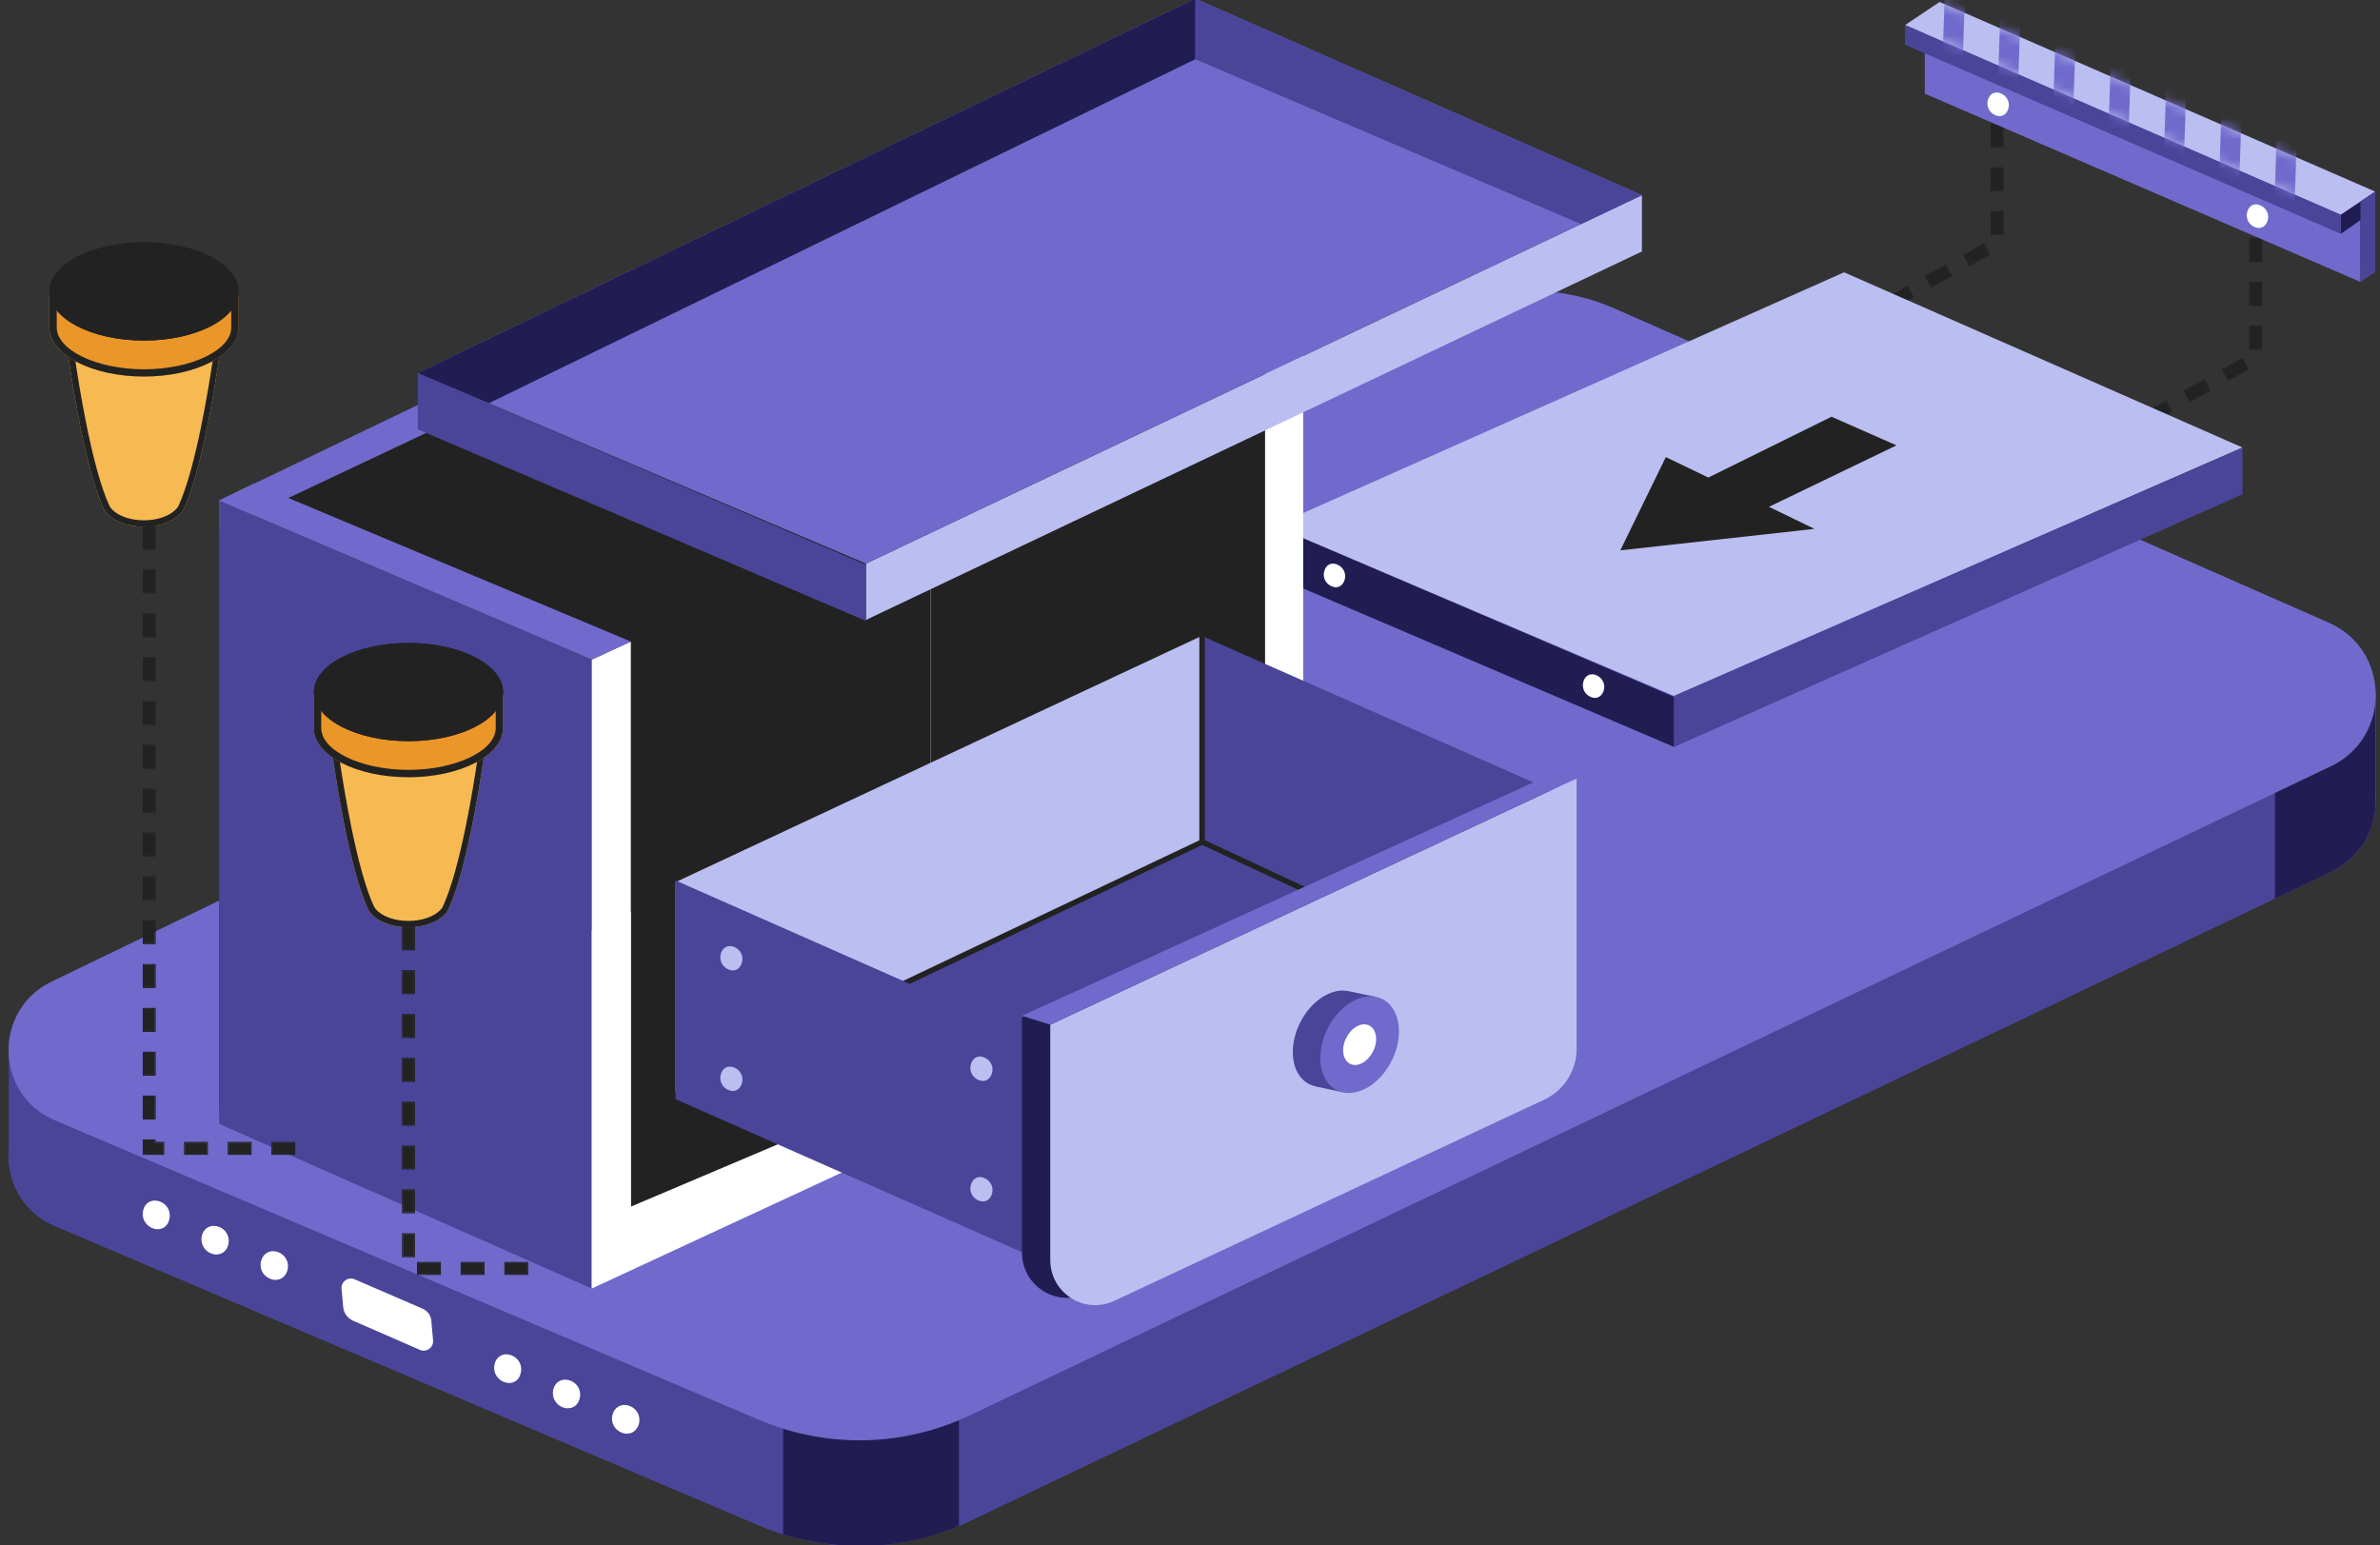 <svg width="231" height="150" viewBox="0 0 231 150" fill="none" xmlns="http://www.w3.org/2000/svg">
<rect x="0" y="0" width="231" height="150" fill="#333333" stroke="none"/>
<g clip-path="url(#clip0_3830_1932)">
<path d="M5.009 105.536L139.427 40.515C144.885 37.887 151.213 37.781 156.745 40.217L226.01 70.685C232.02 73.323 232.137 81.834 226.212 84.642L94.094 147.653C87.661 150.706 80.241 150.855 73.691 148.079L5.316 119.004C-0.513 116.525 -0.704 108.291 5.009 105.547V105.536Z" fill="#4A4599"/>
<path d="M222.746 69.249L156.756 40.218C153.99 38.994 151.022 38.42 148.065 38.462C146.592 38.483 145.108 38.675 143.667 39.015C142.225 39.356 140.805 39.856 139.438 40.515L5.009 105.537C2.158 106.909 0.77 109.664 0.833 112.366C0.833 112.707 0.876 113.047 0.929 113.377C1.3 115.717 2.773 117.909 5.327 118.994L73.692 148.069C76.967 149.462 80.464 150.122 83.941 150.047C85.245 150.015 86.548 149.888 87.831 149.654C89.982 149.271 92.081 148.6 94.095 147.643L226.212 84.632C226.573 84.462 226.922 84.26 227.24 84.047C227.378 83.951 227.495 83.845 227.632 83.739C227.802 83.611 227.972 83.494 228.131 83.345C228.3 83.186 228.449 83.026 228.597 82.856C228.692 82.76 228.788 82.664 228.873 82.558C229.042 82.345 229.201 82.122 229.35 81.898C229.392 81.835 229.445 81.771 229.487 81.707C229.646 81.441 229.784 81.164 229.911 80.888C229.922 80.856 229.943 80.824 229.954 80.792C230.091 80.483 230.197 80.175 230.293 79.845C230.293 79.845 230.293 79.835 230.293 79.824C230.484 79.164 230.579 78.483 230.59 77.803H230.6V67.132C230.6 67.132 227.113 68.047 222.757 69.218L222.746 69.249Z" fill="#4A4599"/>
<path d="M230.526 67.176C230.06 67.303 226.774 68.165 222.746 69.25L220.807 68.399V87.218L226.212 84.644C226.573 84.473 226.922 84.271 227.24 84.059C227.378 83.963 227.495 83.856 227.632 83.75C227.802 83.622 227.972 83.505 228.131 83.356C228.3 83.197 228.449 83.037 228.597 82.867C228.692 82.771 228.788 82.676 228.873 82.569C229.042 82.356 229.201 82.133 229.35 81.91C229.392 81.846 229.445 81.782 229.487 81.718C229.646 81.452 229.784 81.176 229.911 80.899C229.922 80.867 229.943 80.835 229.954 80.803C230.091 80.495 230.197 80.186 230.293 79.856C230.293 79.856 230.293 79.846 230.293 79.835C230.42 79.378 230.494 78.91 230.537 78.442V67.154L230.526 67.176Z" fill="#211D52"/>
<path d="M76.012 148.931C76.68 149.143 77.348 149.314 78.026 149.463C78.09 149.473 78.164 149.495 78.228 149.505C78.895 149.654 79.574 149.771 80.252 149.856C80.273 149.856 80.294 149.856 80.316 149.856C81.015 149.941 81.725 150.005 82.435 150.037C83.124 150.069 83.813 150.058 84.502 150.037C84.566 150.037 84.629 150.037 84.693 150.037C85.382 150.005 86.071 149.941 86.749 149.846C86.749 149.846 86.77 149.846 86.781 149.846C88.18 149.654 89.569 149.346 90.925 148.909C90.978 148.888 91.042 148.878 91.095 148.856C91.763 148.643 92.42 148.399 93.077 148.122V130.739L76.012 129.537V148.941V148.931Z" fill="#211D52"/>
<path d="M0.854 112.77V100.962L15.014 105.09V114.547L0.854 112.77Z" fill="#4A4599"/>
<path d="M5.009 95.281L139.427 30.26C144.885 27.632 151.213 27.526 156.745 29.962L226.01 60.43C232.02 63.068 232.137 71.579 226.212 74.388L94.094 137.398C87.661 140.451 80.241 140.6 73.691 137.824L5.316 108.739C-0.513 106.26 -0.704 98.026 5.009 95.281Z" fill="#716ACC"/>
<path d="M48.434 132.483C48.572 131.973 49.006 131.76 49.504 131.973C50.003 132.185 50.236 132.685 50.098 133.196C49.971 133.696 49.547 133.919 49.028 133.696C48.54 133.483 48.296 132.973 48.434 132.473V132.483Z" fill="white"/>
<path d="M49.409 134.239C49.229 134.239 49.038 134.196 48.858 134.122C48.179 133.824 47.819 133.09 48.01 132.377C48.105 132.005 48.328 131.718 48.635 131.569C48.942 131.42 49.324 131.42 49.684 131.569C50.384 131.867 50.734 132.59 50.532 133.324C50.437 133.696 50.214 133.984 49.907 134.133C49.758 134.207 49.589 134.239 49.419 134.239H49.409ZM49.133 132.345C49.133 132.345 49.059 132.345 49.027 132.367C48.932 132.409 48.889 132.516 48.868 132.601C48.794 132.888 48.932 133.175 49.207 133.292C49.335 133.345 49.441 133.356 49.515 133.313C49.61 133.271 49.653 133.143 49.674 133.079C49.748 132.782 49.621 132.505 49.335 132.377C49.26 132.345 49.197 132.335 49.144 132.335L49.133 132.345Z" fill="white"/>
<path d="M54.146 134.941C54.284 134.431 54.74 134.228 55.228 134.441C55.715 134.654 55.959 135.154 55.821 135.665C55.683 136.154 55.259 136.388 54.74 136.165C54.252 135.952 54.009 135.441 54.146 134.941Z" fill="white"/>
<path d="M55.121 136.697C54.941 136.697 54.75 136.654 54.56 136.58C53.871 136.282 53.521 135.548 53.712 134.825C53.818 134.452 54.04 134.176 54.348 134.027C54.666 133.878 55.037 133.878 55.408 134.027C56.107 134.325 56.457 135.048 56.255 135.782C56.15 136.154 55.927 136.442 55.62 136.58C55.471 136.654 55.302 136.686 55.132 136.686L55.121 136.697ZM54.856 134.803C54.856 134.803 54.772 134.803 54.74 134.825C54.644 134.867 54.602 134.974 54.581 135.059C54.507 135.346 54.644 135.633 54.92 135.75C55.047 135.803 55.164 135.814 55.238 135.771C55.333 135.729 55.386 135.601 55.397 135.537C55.482 135.24 55.344 134.974 55.058 134.846C54.984 134.814 54.92 134.803 54.856 134.803Z" fill="white"/>
<path d="M59.892 137.41C60.04 136.899 60.496 136.697 60.994 136.91C61.492 137.123 61.725 137.623 61.577 138.133C61.429 138.623 60.994 138.857 60.475 138.633C59.977 138.421 59.743 137.91 59.892 137.41Z" fill="white"/>
<path d="M60.867 139.165C60.686 139.165 60.485 139.122 60.294 139.037C59.595 138.739 59.245 137.994 59.457 137.282C59.563 136.92 59.796 136.633 60.103 136.484C60.421 136.335 60.803 136.335 61.163 136.484C61.863 136.782 62.213 137.526 62.001 138.25C61.895 138.611 61.661 138.899 61.354 139.048C61.206 139.122 61.036 139.154 60.856 139.154L60.867 139.165ZM60.612 137.271C60.612 137.271 60.527 137.271 60.485 137.292C60.39 137.335 60.337 137.441 60.315 137.526C60.231 137.814 60.368 138.09 60.644 138.207C60.739 138.25 60.867 138.282 60.973 138.239C61.068 138.197 61.121 138.08 61.142 138.005C61.227 137.707 61.1 137.441 60.814 137.324C60.739 137.292 60.665 137.282 60.612 137.282V137.271Z" fill="white"/>
<path d="M14.326 117.557C14.464 117.047 14.899 116.834 15.397 117.047C15.895 117.26 16.128 117.76 15.99 118.27C15.863 118.77 15.439 118.994 14.92 118.77C14.432 118.557 14.189 118.047 14.326 117.547V117.557Z" fill="white"/>
<path d="M15.301 119.314C15.121 119.314 14.93 119.272 14.75 119.197C14.072 118.899 13.711 118.165 13.902 117.452C13.998 117.08 14.22 116.793 14.528 116.644C14.846 116.495 15.216 116.495 15.577 116.644C16.276 116.942 16.626 117.665 16.425 118.399C16.329 118.772 16.107 119.059 15.8 119.208C15.651 119.282 15.482 119.314 15.312 119.314H15.301ZM15.026 117.421C15.026 117.421 14.952 117.421 14.92 117.442C14.824 117.484 14.782 117.591 14.761 117.676C14.687 117.963 14.824 118.25 15.1 118.367C15.227 118.421 15.333 118.431 15.407 118.399C15.503 118.357 15.545 118.229 15.566 118.165C15.64 117.867 15.503 117.591 15.227 117.463C15.153 117.431 15.089 117.421 15.036 117.421H15.026Z" fill="white"/>
<path d="M20.039 120.015C20.177 119.505 20.633 119.303 21.12 119.515C21.608 119.728 21.851 120.228 21.714 120.739C21.576 121.228 21.152 121.462 20.633 121.239C20.145 121.026 19.901 120.515 20.039 120.015Z" fill="white"/>
<path d="M21.014 121.771C20.834 121.771 20.643 121.729 20.452 121.654C19.763 121.356 19.413 120.622 19.604 119.899C19.71 119.526 19.933 119.25 20.24 119.101C20.558 118.952 20.929 118.952 21.3 119.101C22 119.399 22.349 120.122 22.148 120.856C22.042 121.229 21.819 121.505 21.512 121.654C21.364 121.729 21.194 121.761 21.024 121.761L21.014 121.771ZM20.749 119.878C20.749 119.878 20.664 119.878 20.632 119.899C20.537 119.941 20.494 120.048 20.473 120.133C20.389 120.42 20.537 120.707 20.812 120.824C20.94 120.878 21.056 120.888 21.13 120.846C21.226 120.803 21.279 120.675 21.289 120.612C21.374 120.314 21.236 120.048 20.95 119.92C20.876 119.888 20.812 119.878 20.749 119.878Z" fill="white"/>
<path d="M25.783 122.484C25.932 121.973 26.387 121.771 26.886 121.984C27.384 122.197 27.617 122.697 27.469 123.208C27.32 123.697 26.886 123.931 26.366 123.708C25.868 123.495 25.635 122.984 25.783 122.484Z" fill="white"/>
<path d="M26.759 124.239C26.579 124.239 26.378 124.196 26.187 124.111C25.487 123.813 25.137 123.069 25.349 122.356C25.455 121.994 25.689 121.707 25.996 121.558C26.314 121.409 26.695 121.409 27.056 121.558C27.755 121.856 28.105 122.601 27.893 123.324C27.787 123.686 27.554 123.973 27.247 124.122C27.098 124.196 26.929 124.228 26.748 124.228L26.759 124.239ZM26.208 122.601C26.123 122.888 26.261 123.164 26.536 123.281C26.632 123.324 26.759 123.356 26.865 123.313C26.96 123.271 27.013 123.154 27.035 123.079C27.119 122.781 26.992 122.515 26.706 122.398C26.579 122.345 26.462 122.335 26.378 122.377C26.282 122.42 26.229 122.526 26.208 122.611V122.601Z" fill="white"/>
<path d="M33.15 125.111L33.309 126.856C33.362 127.452 33.733 127.962 34.274 128.196L40.76 131.026C41.396 131.303 42.096 130.792 42.032 130.101L41.863 128.196C41.82 127.675 41.492 127.228 41.015 127.026L34.422 124.175C33.786 123.899 33.087 124.409 33.15 125.101V125.111Z" fill="white"/>
<path d="M209.179 40.792L208.671 39.856L210.218 38.994L210.727 39.93L209.179 40.792ZM212.571 38.898L212.062 37.962L213.917 36.93L214.426 37.867L212.571 38.898ZM216.281 36.835L215.772 35.898L217.627 34.867L218.136 35.803L216.281 36.835ZM219.46 33.835H218.4V31.707H219.46V33.835ZM219.46 29.579H218.4V27.452H219.46V29.579ZM219.46 25.324H218.4V23.196H219.46V25.324Z" fill="#222222"/>
<path fill-rule="evenodd" clip-rule="evenodd" d="M209.14 40.929L208.535 39.817L210.258 38.858L210.862 39.97L209.14 40.929ZM212.531 39.035L211.927 37.923L213.957 36.794L214.561 37.906L212.531 39.035ZM216.241 36.971L215.637 35.86L217.666 34.73L218.271 35.842L216.241 36.971ZM219.56 33.935H218.3V31.607H219.56V33.935ZM219.56 29.68H218.3V27.352H219.56V29.68ZM219.56 25.424H218.3V23.097H219.56V25.424ZM209.179 40.792L210.727 39.931L210.218 38.995L208.671 39.856L209.179 40.792ZM212.571 38.899L214.426 37.867L213.917 36.931L212.062 37.963L212.571 38.899ZM216.281 36.835L218.136 35.803L217.627 34.867L215.772 35.899L216.281 36.835ZM219.46 33.835V31.707H218.4V33.835H219.46ZM219.46 29.58V27.452H218.4V29.58H219.46ZM219.46 25.324V23.197H218.4V25.324H219.46Z" fill="#222222"/>
<path d="M184.081 29.665L183.572 28.729L185.12 27.867L185.628 28.803L184.081 29.665ZM187.473 27.771L186.964 26.835L188.819 25.803L189.328 26.739L187.473 27.771ZM191.182 25.718L190.674 24.782L192.528 23.75L193.037 24.686L191.182 25.718ZM194.362 22.708H193.302V20.58H194.362V22.708ZM194.362 18.452H193.302V16.325H194.362V18.452ZM194.362 14.197H193.302V12.069H194.362V14.197Z" fill="#222222"/>
<path fill-rule="evenodd" clip-rule="evenodd" d="M184.041 29.801L183.437 28.689L185.159 27.73L185.764 28.842L184.041 29.801ZM187.433 27.907L186.829 26.796L188.858 25.666L189.463 26.778L187.433 27.907ZM191.143 25.854L190.538 24.742L192.568 23.613L193.172 24.725L191.143 25.854ZM194.462 22.807H193.202V20.479H194.462V22.807ZM194.462 18.552H193.202V16.224H194.462V18.552ZM194.462 14.296H193.202V11.969H194.462V14.296ZM184.081 29.665L185.628 28.803L185.12 27.867L183.572 28.728L184.081 29.665ZM187.473 27.771L189.328 26.739L188.819 25.803L186.964 26.835L187.473 27.771ZM191.182 25.718L193.037 24.686L192.528 23.75L190.674 24.782L191.182 25.718ZM194.362 22.707V20.579H193.302V22.707H194.362ZM194.362 18.452V16.324H193.302V18.452H194.362ZM194.362 14.196V12.069H193.302V14.196H194.362Z" fill="#222222"/>
<path d="M123.677 51.048L178.983 26.431L217.659 43.441L162.48 67.548L123.677 51.048Z" fill="#BBBEF0"/>
<path d="M217.658 43.441V47.973L162.48 72.505V67.548L217.658 43.441Z" fill="#4A4599"/>
<path d="M184.07 43.228L177.764 40.451L165.808 46.355L161.685 44.366L157.265 53.419L176.11 51.334L171.69 49.196L184.07 43.228Z" fill="#222222"/>
<path d="M188.257 0.187V8.133L230.547 26.399V18.601L188.257 0.187Z" fill="#211D52"/>
<path d="M186.297 1.623L188.257 0.187L190.049 3.825V7.293L186.297 1.623Z" fill="#211D52"/>
<path d="M186.815 1.154V9.09L229.105 27.367V19.569L186.815 1.154Z" fill="#716ACC"/>
<path d="M230.547 18.601L188.257 0.187L184.907 2.431L227.198 20.846L230.547 18.601Z" fill="#BBBEF0"/>
<path d="M227.198 20.845V22.696L230.548 20.345V18.601L227.198 20.845Z" fill="#211D52"/>
<path d="M227.198 22.696V20.845L184.907 2.43V4.345L227.198 22.696Z" fill="#4A4599"/>
<mask id="mask0_3830_1932" style="mask-type:luminance" maskUnits="userSpaceOnUse" x="185" y="0" width="46" height="21">
<path d="M230.547 18.601L188.257 0.187L185.225 2.57L227.516 20.984L230.547 18.601Z" fill="white"/>
</mask>
<g mask="url(#mask0_3830_1932)">
<path d="M188.815 -2.197L188.179 16.079L190.139 16.147L190.775 -2.129L188.815 -2.197Z" fill="#716ACC"/>
<path d="M194.202 -0.221L193.569 18.056L195.528 18.124L196.161 -0.152L194.202 -0.221Z" fill="#716ACC"/>
<path d="M199.57 1.755L198.938 20.032L200.897 20.1L201.53 1.824L199.57 1.755Z" fill="#716ACC"/>
<path d="M204.95 3.743L204.317 22.019L206.277 22.087L206.909 3.811L204.95 3.743Z" fill="#716ACC"/>
<path d="M210.339 5.708L209.707 23.984L211.666 24.053L212.299 5.777L210.339 5.708Z" fill="#716ACC"/>
<path d="M215.718 7.694L215.086 25.971L217.045 26.039L217.678 7.763L215.718 7.694Z" fill="#716ACC"/>
<path d="M221.098 9.66L220.465 27.936L222.425 28.005L223.057 9.728L221.098 9.66Z" fill="#716ACC"/>
</g>
<path d="M218.144 20.464C218.365 19.868 218.917 19.674 219.484 19.979C220.05 20.284 220.285 20.907 220.064 21.503C219.843 22.072 219.318 22.307 218.724 21.988C218.158 21.683 217.937 21.046 218.144 20.478V20.464Z" fill="white"/>
<path d="M192.975 9.604C193.196 9.008 193.749 8.814 194.315 9.119C194.881 9.424 195.116 10.048 194.895 10.644C194.674 11.212 194.149 11.448 193.555 11.129C192.989 10.824 192.768 10.187 192.975 9.618V9.604Z" fill="white"/>
<path d="M229.106 19.569L230.547 18.601V26.398L229.106 27.366V19.569Z" fill="#4A4599"/>
<path d="M162.48 72.504L123.677 55.919V51.047L162.48 67.632V72.504Z" fill="#211D52"/>
<path d="M153.707 66.075C153.928 65.479 154.48 65.285 155.046 65.59C155.612 65.895 155.847 66.519 155.626 67.115C155.405 67.683 154.88 67.918 154.287 67.6C153.72 67.295 153.499 66.657 153.707 66.089V66.075Z" fill="white"/>
<path d="M128.559 55.335C128.78 54.739 129.332 54.545 129.898 54.85C130.465 55.155 130.699 55.778 130.478 56.374C130.257 56.943 129.733 57.178 129.139 56.859C128.573 56.554 128.352 55.917 128.559 55.349V55.335Z" fill="white"/>
<path d="M57.433 125.069V41.367L126.486 8.122V93.048L57.433 125.069Z" fill="white"/>
<path d="M21.269 107.739V48.58L90.322 15.346V74.495L21.269 107.739Z" fill="#222222"/>
<path d="M90.321 35.164L122.786 18.951V86.185L90.321 81.951V35.164Z" fill="#222222"/>
<path d="M126.603 89.399L61.227 117.122V87.346L94.138 74.526L126.603 89.399Z" fill="#222222"/>
<path d="M90.322 15.346L21.269 48.58V51.505L90.322 18.92V15.346Z" fill="#716ACC"/>
<path d="M21.269 48.558V109.09L57.433 125.068V64.026L21.269 48.558Z" fill="#4A4599"/>
<path d="M57.433 125.068V64.026L61.227 62.27V122.792L57.433 125.068Z" fill="white"/>
<path d="M21.269 48.579L24.629 46.93L61.227 62.27L57.433 64.025L21.269 48.579Z" fill="#716ACC"/>
<path d="M84.046 60.175V54.707L159.364 18.941V24.41L84.046 60.175Z" fill="#BBBEF0"/>
<path d="M84.046 60.271L40.548 41.675V36.207L84.046 54.813V60.271Z" fill="#4A4599"/>
<path d="M40.548 36.208L116.013 -0.133L159.364 18.942L84.046 54.708L40.548 36.208Z" fill="#716ACC"/>
<path d="M116.013 -0.133V5.75L153.449 21.75L159.364 18.942L116.013 -0.133Z" fill="#4A4599"/>
<path d="M116.013 5.75L47.437 39.144L40.548 36.208L116.013 -0.133V5.75Z" fill="#211D52"/>
<path d="M116.671 81.175L65.573 105.951L101.737 122.664L153.026 96.207L116.671 81.175Z" fill="#4A4599"/>
<path d="M116.671 81.909L152.824 97.142V77.706L116.671 61.738V81.909Z" fill="#4A4599"/>
<path d="M65.573 105.952V85.622L116.671 61.707V81.718L65.573 105.952Z" fill="#BBBEF0"/>
<path d="M137.721 91.824L116.406 81.888V61.707H116.936V81.547L137.943 91.345L137.721 91.824Z" fill="#222222"/>
<path d="M116.543 81.498L86.265 95.87L86.491 96.351L116.769 81.979L116.543 81.498Z" fill="#222222"/>
<path d="M65.573 106.697L101.737 122.665V101.431L65.573 85.463V106.697Z" fill="#4A4599"/>
<path d="M94.264 103.196C94.487 102.59 95.07 102.377 95.652 102.696C96.235 103.016 96.479 103.654 96.246 104.271C96.023 104.867 95.472 105.101 94.858 104.771C94.275 104.452 94.041 103.792 94.264 103.207V103.196Z" fill="#BBBEF0"/>
<path d="M94.264 114.899C94.487 114.292 95.07 114.079 95.652 114.399C96.235 114.718 96.479 115.356 96.246 115.973C96.023 116.569 95.472 116.803 94.858 116.473C94.275 116.154 94.041 115.494 94.264 114.909V114.899Z" fill="#BBBEF0"/>
<path d="M69.993 92.473C70.215 91.866 70.798 91.654 71.381 91.973C71.964 92.292 72.208 92.93 71.975 93.547C71.752 94.143 71.201 94.377 70.586 94.047C70.003 93.728 69.77 93.069 69.993 92.483V92.473Z" fill="#BBBEF0"/>
<path d="M69.993 104.175C70.215 103.569 70.798 103.356 71.381 103.675C71.964 103.994 72.208 104.632 71.975 105.249C71.752 105.845 71.201 106.079 70.586 105.749C70.003 105.43 69.77 104.771 69.993 104.186V104.175Z" fill="#BBBEF0"/>
<path d="M99.193 121.59V98.739L150.28 76.25V101.09C150.28 103.207 149.061 105.122 147.153 106.016L105.393 125.559C102.5 126.91 99.193 124.793 99.193 121.59Z" fill="#211D52"/>
<path d="M101.938 122.314V99.463L153.025 75.548V101.803C153.025 103.92 151.806 105.835 149.898 106.729L108.138 126.271C105.245 127.622 101.938 125.505 101.938 122.303V122.314Z" fill="#BBBEF0"/>
<path d="M153.025 75.548L151.266 74.824L99.193 98.601L101.938 99.463L153.025 75.548Z" fill="#716ACC"/>
<path d="M133.565 96.77L130.841 96.196C130.841 96.196 130.778 96.185 130.746 96.175H130.714C130.269 96.111 129.792 96.153 129.294 96.324C127.185 97.036 125.478 99.632 125.478 102.121C125.478 103.919 126.368 105.153 127.662 105.441L127.799 105.483C127.799 105.483 127.81 105.483 127.821 105.483L130.248 106.004L130.184 104.909C131.859 103.866 133.109 101.675 133.109 99.547C133.109 98.792 132.94 98.153 132.664 97.621L133.565 96.77Z" fill="#4A4599"/>
<path d="M135.781 100.112C135.781 102.601 134.075 105.197 131.965 105.91C129.856 106.623 128.15 105.187 128.15 102.687C128.15 100.187 129.856 97.601 131.965 96.889C134.075 96.176 135.781 97.612 135.781 100.112Z" fill="#716ACC"/>
<path d="M133.566 100.856C133.566 101.899 132.845 102.984 131.965 103.293C131.085 103.601 130.365 102.984 130.365 101.942C130.365 100.899 131.085 99.814 131.965 99.505C132.845 99.197 133.566 99.814 133.566 100.856Z" fill="white"/>
<path d="M47.056 72.963L39.637 73.91L32.228 72.963C32.228 72.963 33.659 83.814 35.736 88.271C35.768 88.335 35.81 88.388 35.842 88.442C35.874 88.495 35.906 88.548 35.938 88.591C35.969 88.633 36.012 88.665 36.044 88.708C36.711 89.474 38.057 90.005 39.626 90.005C41.195 90.005 42.53 89.474 43.209 88.708C43.24 88.665 43.283 88.633 43.315 88.591C43.357 88.537 43.378 88.495 43.41 88.442C43.442 88.388 43.495 88.335 43.516 88.271C45.593 83.814 47.035 72.963 47.035 72.963H47.056Z" fill="#F7B952"/>
<path d="M46.346 73.665C45.975 76.229 44.682 84.378 42.965 88.027C42.944 88.059 42.922 88.08 42.912 88.112L42.88 88.165C42.88 88.165 42.859 88.197 42.859 88.208C42.848 88.229 42.827 88.24 42.816 88.25L42.785 88.282H42.774C42.191 88.952 40.972 89.388 39.647 89.388C38.322 89.388 37.104 88.963 36.521 88.293L36.489 88.261H36.478C36.478 88.261 36.447 88.218 36.436 88.208C36.425 88.186 36.415 88.176 36.404 88.154L36.372 88.101C36.372 88.101 36.33 88.048 36.298 87.995C34.602 84.356 33.32 76.208 32.949 73.654L39.563 74.505H39.637H39.711L46.335 73.654M47.056 72.963L39.637 73.91L32.228 72.963C32.228 72.963 33.659 83.814 35.736 88.271C35.768 88.335 35.81 88.388 35.842 88.442C35.874 88.495 35.906 88.548 35.938 88.591C35.969 88.633 36.012 88.665 36.044 88.708C36.711 89.474 38.057 90.005 39.626 90.005C41.195 90.005 42.53 89.474 43.209 88.708C43.24 88.665 43.283 88.633 43.315 88.591C43.357 88.537 43.378 88.495 43.41 88.442C43.442 88.388 43.495 88.335 43.516 88.271C45.593 83.814 47.035 72.963 47.035 72.963H47.056Z" fill="#222222"/>
<path d="M48.816 67.516V70.675C48.816 73.314 44.703 75.441 39.637 75.441C34.571 75.441 30.458 73.303 30.458 70.675V67.516H48.816Z" fill="#EB9628"/>
<path d="M48.116 68.218V70.665C48.116 72.867 44.237 74.728 39.647 74.728C35.058 74.728 31.179 72.867 31.179 70.665V68.218H48.127M48.816 67.516H30.458V70.675C30.458 73.314 34.571 75.441 39.637 75.441C44.703 75.441 48.816 73.303 48.816 70.675V67.516Z" fill="#222222"/>
<path d="M39.647 71.941C44.717 71.941 48.826 69.807 48.826 67.175C48.826 64.543 44.717 62.409 39.647 62.409C34.578 62.409 30.468 64.543 30.468 67.175C30.468 69.807 34.578 71.941 39.647 71.941Z" fill="#222222"/>
<path d="M39.647 63.122C44.237 63.122 48.116 64.984 48.116 67.186C48.116 69.388 44.237 71.25 39.647 71.25C35.058 71.25 31.178 69.388 31.178 67.186C31.178 64.984 35.058 63.122 39.647 63.122ZM39.647 62.409C34.581 62.409 30.468 64.547 30.468 67.175C30.468 69.803 34.581 71.941 39.647 71.941C44.714 71.941 48.826 69.803 48.826 67.175C48.826 64.547 44.714 62.409 39.647 62.409Z" fill="#222222"/>
<path d="M51.169 123.654H49.049V122.59H51.169V123.654ZM46.929 123.654H44.809V122.59H46.929V123.654ZM42.689 123.654H40.569V122.59H42.689V123.654ZM40.177 121.931H39.117V119.803H40.177V121.931ZM40.177 117.675H39.117V115.548H40.177V117.675ZM40.177 113.42H39.117V111.292H40.177V113.42ZM40.177 109.165H39.117V107.037H40.177V109.165ZM40.177 104.909H39.117V102.782H40.177V104.909ZM40.177 100.654H39.117V98.526H40.177V100.654ZM40.177 96.399H39.117V94.271H40.177V96.399ZM40.177 92.143H39.117V90.016H40.177V92.143Z" fill="#222222"/>
<path fill-rule="evenodd" clip-rule="evenodd" d="M51.269 123.753H48.949V122.49H51.269V123.753ZM47.029 123.753H44.709V122.49H47.029V123.753ZM42.789 123.753H40.469V122.49H42.789V123.753ZM40.277 122.03H39.017V119.702H40.277V122.03ZM40.277 117.775H39.017V115.447H40.277V117.775ZM40.277 113.519H39.017V111.192H40.277V113.519ZM40.277 109.264H39.017V106.936H40.277V109.264ZM40.277 105.009H39.017V102.681H40.277V105.009ZM40.277 100.753H39.017V98.426H40.277V100.753ZM40.277 96.498H39.017V94.17H40.277V96.498ZM40.277 92.243H39.017V89.915H40.277V92.243ZM51.169 123.653V122.59H49.049V123.653H51.169ZM46.929 123.653V122.59H44.809V123.653H46.929ZM42.689 123.653V122.59H40.569V123.653H42.689ZM40.177 121.93V119.802H39.117V121.93H40.177ZM40.177 117.675V115.547H39.117V117.675H40.177ZM40.177 113.419V111.292H39.117V113.419H40.177ZM40.177 109.164V107.036H39.117V109.164H40.177ZM40.177 104.909V102.781H39.117V104.909H40.177ZM40.177 100.653V98.526H39.117V100.653H40.177ZM40.177 96.398V94.27H39.117V96.398H40.177ZM40.177 92.143V90.015H39.117V92.143H40.177Z" fill="#222222"/>
<path d="M21.385 34.079L13.966 35.026L6.557 34.079C6.557 34.079 7.988 44.93 10.066 49.388C10.097 49.451 10.14 49.505 10.171 49.558C10.203 49.611 10.235 49.664 10.267 49.707C10.299 49.749 10.341 49.781 10.373 49.824C11.041 50.59 12.387 51.122 13.955 51.122C15.524 51.122 16.86 50.59 17.538 49.824C17.57 49.781 17.612 49.749 17.644 49.707C17.686 49.654 17.707 49.611 17.739 49.558C17.771 49.505 17.824 49.451 17.845 49.388C19.923 44.93 21.364 34.079 21.364 34.079H21.385Z" fill="#F7B952"/>
<path d="M20.675 34.781C20.304 37.345 19.011 45.494 17.305 49.143C17.284 49.175 17.262 49.196 17.241 49.228L17.209 49.281C17.209 49.281 17.188 49.313 17.188 49.324C17.177 49.345 17.156 49.356 17.146 49.366L17.114 49.398H17.103C16.52 50.069 15.302 50.505 13.977 50.505C12.652 50.505 11.433 50.079 10.85 49.409L10.818 49.377H10.807C10.807 49.377 10.776 49.334 10.765 49.324C10.755 49.303 10.744 49.292 10.733 49.271L10.701 49.217C10.701 49.217 10.659 49.164 10.627 49.111C8.931 45.473 7.649 37.324 7.278 34.771L13.892 35.622H13.966H14.04L20.665 34.771M21.385 34.079L13.966 35.026L6.557 34.079C6.557 34.079 7.988 44.93 10.066 49.388C10.097 49.451 10.14 49.505 10.171 49.558C10.203 49.611 10.235 49.664 10.267 49.707C10.299 49.749 10.341 49.781 10.373 49.824C11.041 50.59 12.387 51.122 13.955 51.122C15.524 51.122 16.86 50.59 17.538 49.824C17.57 49.781 17.612 49.749 17.644 49.707C17.686 49.654 17.707 49.6 17.739 49.558C17.771 49.505 17.824 49.451 17.845 49.388C19.923 44.93 21.364 34.079 21.364 34.079H21.385Z" fill="#222222"/>
<path d="M23.145 28.622V31.782C23.145 34.42 19.032 36.548 13.966 36.548C8.9 36.548 4.787 34.409 4.787 31.782V28.622H23.145Z" fill="#EB9628"/>
<path d="M22.445 29.335V31.782C22.445 33.984 18.566 35.846 13.976 35.846C9.387 35.846 5.508 33.984 5.508 31.782V29.335H22.456M23.145 28.622H4.798V31.782C4.798 34.42 8.91 36.548 13.976 36.548C19.043 36.548 23.155 34.409 23.155 31.782V28.622H23.145Z" fill="#222222"/>
<path d="M13.976 33.057C19.046 33.057 23.155 30.924 23.155 28.291C23.155 25.659 19.046 23.525 13.976 23.525C8.907 23.525 4.798 25.659 4.798 28.291C4.798 30.924 8.907 33.057 13.976 33.057Z" fill="#222222"/>
<path d="M13.976 24.227C18.566 24.227 22.445 26.089 22.445 28.291C22.445 30.494 18.566 32.355 13.976 32.355C9.387 32.355 5.508 30.494 5.508 28.291C5.508 26.089 9.387 24.227 13.976 24.227ZM13.976 23.525C8.91 23.525 4.798 25.664 4.798 28.291C4.798 30.919 8.91 33.057 13.976 33.057C19.043 33.057 23.155 30.919 23.155 28.291C23.155 25.664 19.043 23.525 13.976 23.525Z" fill="#222222"/>
<path d="M28.561 111.994H26.441V110.931H28.561V111.994ZM24.321 111.994H22.201V110.931H24.321V111.994ZM20.081 111.994H17.961V110.931H20.081V111.994ZM15.842 111.994H13.955V110.697H15.015V110.931H15.842V111.994ZM15.015 108.569H13.955V106.441H15.015V108.569ZM15.015 104.314H13.955V102.186H15.015V104.314ZM15.015 100.058H13.955V97.931H15.015V100.058ZM15.015 95.803H13.955V93.675H15.015V95.803ZM15.015 91.548H13.955V89.42H15.015V91.548ZM15.015 87.292H13.955V85.165H15.015V87.292ZM15.015 83.037H13.955V80.909H15.015V83.037ZM15.015 78.782H13.955V76.654H15.015V78.782ZM15.015 74.526H13.955V72.399H15.015V74.526ZM15.015 70.271H13.955V68.143H15.015V70.271ZM15.015 66.016H13.955V63.888H15.015V66.016ZM15.015 61.76H13.955V59.633H15.015V61.76ZM15.015 57.505H13.955V55.377H15.015V57.505ZM15.015 53.25H13.955V51.122H15.015V53.25Z" fill="#222222"/>
<path fill-rule="evenodd" clip-rule="evenodd" d="M28.66 112.095H26.341V110.831H28.66V112.095ZM24.421 112.095H22.101V110.831H24.421V112.095ZM20.181 112.095H17.861V110.831H20.181V112.095ZM15.941 112.095H13.855V110.597H15.115V110.831H15.941V112.095ZM15.015 110.931V110.697H13.955V111.995H15.841V110.931H15.015ZM15.115 108.669H13.855V106.342H15.115V108.669ZM15.115 104.414H13.855V102.086H15.115V104.414ZM15.115 100.159H13.855V97.831H15.115V100.159ZM15.115 95.903H13.855V93.576H15.115V95.903ZM15.115 91.648H13.855V89.32H15.115V91.648ZM15.115 87.393H13.855V85.065H15.115V87.393ZM15.115 83.137H13.855V80.81H15.115V83.137ZM15.115 78.882H13.855V76.554H15.115V78.882ZM15.115 74.627H13.855V72.299H15.115V74.627ZM15.115 70.371H13.855V68.044H15.115V70.371ZM15.115 66.116H13.855V63.788H15.115V66.116ZM15.115 61.861H13.855V59.533H15.115V61.861ZM15.115 57.605H13.855V55.278H15.115V57.605ZM15.115 53.35H13.855V51.023H15.115V53.35ZM28.56 111.995V110.931H26.441V111.995H28.56ZM24.321 111.995V110.931H22.201V111.995H24.321ZM20.081 111.995V110.931H17.961V111.995H20.081ZM15.015 108.569V106.442H13.955V108.569H15.015ZM15.015 104.314V102.186H13.955V104.314H15.015ZM15.015 100.059V97.931H13.955V100.059H15.015ZM15.015 95.803V93.676H13.955V95.803H15.015ZM15.015 91.548V89.42H13.955V91.548H15.015ZM15.015 87.293V85.165H13.955V87.293H15.015ZM15.015 83.037V80.91H13.955V83.037H15.015ZM15.015 78.782V76.654H13.955V78.782H15.015ZM15.015 74.527V72.399H13.955V74.527H15.015ZM15.015 70.271V68.144H13.955V70.271H15.015ZM15.015 66.016V63.888H13.955V66.016H15.015ZM15.015 61.761V59.633H13.955V61.761H15.015ZM15.015 57.505V55.378H13.955V57.505H15.015ZM15.015 53.25V51.123H13.955V53.25H15.015Z" fill="#222222"/>
</g>
<defs>
<clipPath id="clip0_3830_1932">
<rect width="230" height="150" fill="white" transform="translate(0.833)"/>
</clipPath>
</defs>
</svg>
